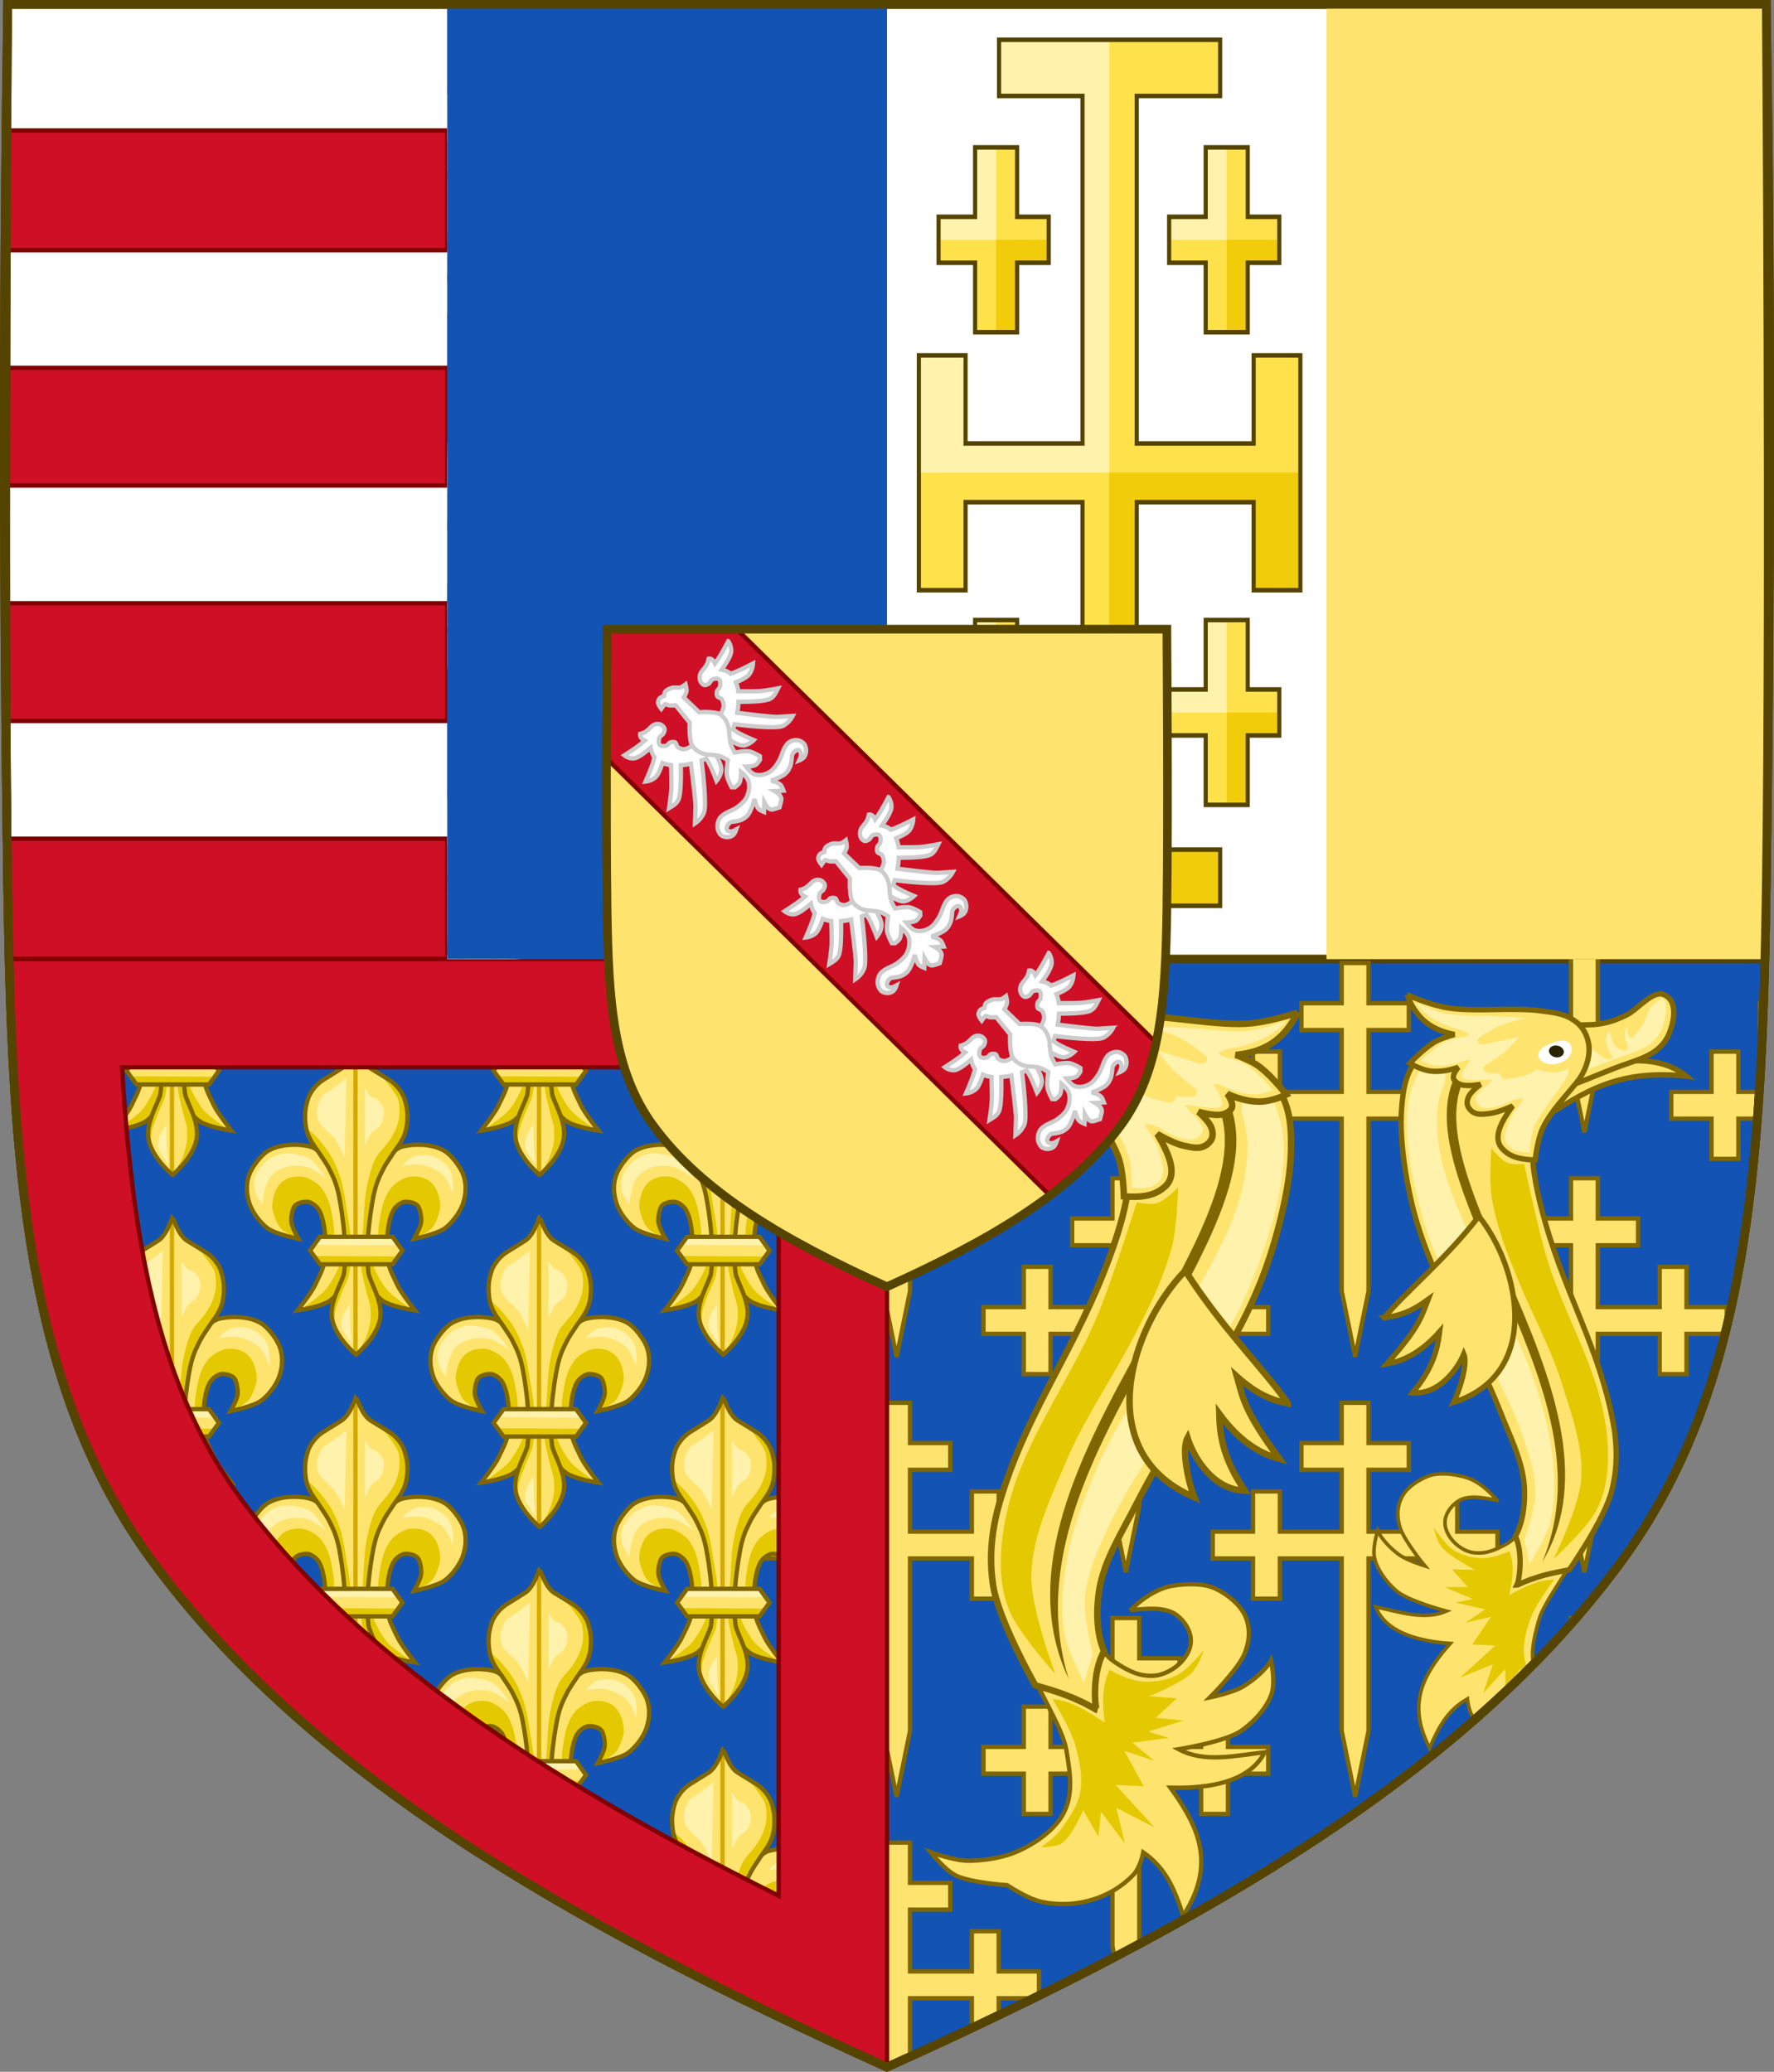 <?xml version="1.0" encoding="UTF-8" standalone="no"?>
<svg
   xmlns:dc="http://purl.org/dc/elements/1.1/"
   xmlns:cc="http://creativecommons.org/ns#"
   xmlns:rdf="http://www.w3.org/1999/02/22-rdf-syntax-ns#"
   xmlns:svg="http://www.w3.org/2000/svg"
   xmlns="http://www.w3.org/2000/svg"
   xmlns:xlink="http://www.w3.org/1999/xlink"
   xmlns:sodipodi="http://sodipodi.sourceforge.net/DTD/sodipodi-0.dtd"
   xmlns:inkscape="http://www.inkscape.org/namespaces/inkscape"
   version="1.1"
   width="409.629"
   height="478.406"
   id="svg3240"
   sodipodi:docname="arms_of_rene_de_lorraine.svg"
   inkscape:version="0.92.0 r15299">
  <rect width="100%" height="100%" fill="#808080" stroke="none"/>
  <sodipodi:namedview
     pagecolor="#ffffff"
     bordercolor="#666666"
     borderopacity="1"
     objecttolerance="10"
     gridtolerance="10"
     guidetolerance="10"
     inkscape:pageopacity="0"
     inkscape:pageshadow="2"
     inkscape:window-width="1366"
     inkscape:window-height="745"
     id="namedview126"
     showgrid="false"
     inkscape:zoom="1.1790184"
     inkscape:cx="261.50172"
     inkscape:cy="292.92247"
     inkscape:window-x="-8"
     inkscape:window-y="-8"
     inkscape:window-maximized="1"
     inkscape:current-layer="layer1" />
  <defs
     id="defs3242">
    <clipPath
       clipPathUnits="userSpaceOnUse"
       id="clipPath5678">
      <use
         x="0"
         y="0"
         xlink:href="#path7014-6-7-28-3-7-9"
         id="use5680"
         width="100%"
         height="100%" />
    </clipPath>
    <clipPath
       clipPathUnits="userSpaceOnUse"
       id="clipPath5707">
      <use
         x="0"
         y="0"
         xlink:href="#path5655"
         id="use5709"
         transform="translate(-28.366,228)"
         width="100%"
         height="100%" />
    </clipPath>
    <clipPath
       clipPathUnits="userSpaceOnUse"
       id="clipPath6443">
      <use
         x="0"
         y="0"
         xlink:href="#path5651"
         id="use6445"
         transform="matrix(0,-2.441,0.428,0,86.229,1249.71)"
         width="100%"
         height="100%"
         style="stroke-width:0.978" />
    </clipPath>
  </defs>
  <g
     transform="translate(-92.529,-25.312)"
     id="layer1">
    <path
       style="display:inline;fill:#1353b4;fill-opacity:1;stroke:none"
       d="M 2.111 221.443 C 3.539 278.681 8.599 324.281 35.27 360.607 C 70.525 408.626 129.259 443.279 204.811 477.324 C 280.362 443.279 339.095 408.626 374.35 360.607 C 401.021 324.281 406.08 278.681 407.508 221.443 L 2.111 221.443 z "
       transform="translate(92.529,25.312)"
       id="path7014-6-7-28-3-7-9" />
    <path
       style="display:inline;fill:#ffffff;fill-opacity:1;stroke:#554400;font-variant-east_asian:normal;opacity:1;vector-effect:none;stroke-width:2;stroke-linecap:butt;stroke-linejoin:miter;stroke-miterlimit:4;stroke-dasharray:none;stroke-dashoffset:0;stroke-opacity:1"
       d="m 94.299,26.316 c -1.076,67.808 -1.012,135.626 0,203.432 0.087,5.795 0.203,11.437 0.342,17.008 H 500.037 c 0.139,-5.571 0.257,-11.213 0.344,-17.008 1.012,-67.806 1.076,-135.624 0,-203.432 z"
       id="path7014-6-7-28-3-7-9-2" />
    <path
       style="color:#000000;display:inline;overflow:visible;visibility:visible;opacity:1;vector-effect:none;fill:#ce0f25;fill-opacity:1;fill-rule:nonzero;stroke:#800000;stroke-width:1;stroke-linecap:butt;stroke-linejoin:miter;stroke-miterlimit:4;stroke-dasharray:none;stroke-dashoffset:0;stroke-opacity:1;marker:none;marker-start:none;marker-mid:none;marker-end:none;paint-order:normal;enable-background:accumulate"
       d="M 1.385 30.127 C 1.282 39.338 1.202 48.55 1.141 57.762 L 103.291 57.762 L 103.291 30.127 L 1.385 30.127 z M 1.016 84.941 C 0.993 94.002 0.991 103.063 1.006 112.123 L 103.291 112.123 L 103.291 84.941 L 1.016 84.941 z M 1.107 139.301 C 1.159 148.361 1.227 157.422 1.314 166.482 L 103.291 166.482 L 103.291 139.301 L 1.107 139.301 z M 1.629 193.662 C 1.677 197.253 1.716 200.844 1.77 204.436 C 1.856 210.23 1.972 215.872 2.111 221.443 L 103.291 221.443 L 103.291 193.662 L 1.629 193.662 z "
       transform="translate(92.529,25.312)"
       id="rect4725" />
    <g
       id="g4899"
       clip-path="url(#clipPath5678)">
      <g
         style="stroke-width:1.262"
         id="g12449-8"
         transform="matrix(-0.792,0,0,0.792,1010.119,56.137)"
         clip-path="none">
        <g
           style="stroke-width:1.122"
           transform="matrix(1.125,0,0,1.124,-86.937,-45.007)"
           id="g10679-0">
          <path
             style="display:inline;opacity:1;vector-effect:none;fill:#fee46e;fill-opacity:1;stroke:#806600;stroke-width:1.122;stroke-linecap:butt;stroke-linejoin:miter;stroke-miterlimit:4;stroke-dasharray:none;stroke-dashoffset:0;stroke-opacity:1;marker:none"
             id="path1415-7-3-6-9-2-8"
             d="m 699.998,396.126 -3.479,17.095 -3.479,-17.095 v -6.436 -38.28 h -16.028 v 10.435 h -6.957 v -10.435 h -10.436 v -6.957 h 10.436 v -10.435 h 6.957 v 10.435 h 16.028 v -16.027 h -10.436 v -6.956 h 10.436 v -10.435 h 6.957 v 10.435 h 10.436 v 6.956 h -10.436 v 16.027 h 16.028 v -10.435 h 6.957 v 10.435 h 10.436 v 6.957 h -10.436 v 10.435 h -6.957 v -10.435 h -16.028 v 38.28 z" />
        </g>
        <use
           height="100%"
           width="100%"
           transform="translate(133.683)"
           id="use10876-1"
           xlink:href="#g10679-0"
           y="0"
           x="0" />
        <use
           x="0"
           y="0"
           xlink:href="#g10679-0"
           id="use10878-2"
           transform="translate(200.525,-62.749)"
           width="100%"
           height="100%" />
        <use
           height="100%"
           width="100%"
           transform="translate(66.842,-62.749)"
           id="use10880-6"
           xlink:href="#g10679-0"
           y="0"
           x="0" />
        <use
           x="0"
           y="0"
           xlink:href="#g10679-0"
           id="use10882-5"
           transform="translate(-66.841,-62.749)"
           width="100%"
           height="100%" />
        <use
           x="0"
           y="0"
           xlink:href="#g10679-0"
           id="use10930-2"
           transform="translate(133.683,-128.227)"
           width="100%"
           height="100%" />
        <use
           height="100%"
           width="100%"
           transform="translate(133.683,128.227)"
           id="use10978-1"
           xlink:href="#g10679-0"
           y="0"
           x="0" />
        <use
           height="100%"
           width="100%"
           transform="translate(200.525,65.477)"
           id="use10980-6"
           xlink:href="#g10679-0"
           y="0"
           x="0" />
        <use
           x="0"
           y="0"
           xlink:href="#g10679-0"
           id="use10982-8"
           transform="translate(66.842,65.477)"
           width="100%"
           height="100%" />
        <use
           x="0"
           y="0"
           xlink:href="#g10679-0"
           id="use10984-9"
           transform="translate(200.525,193.704)"
           width="100%"
           height="100%" />
        <use
           height="100%"
           width="100%"
           transform="translate(0,-128.227)"
           id="use10992-6"
           xlink:href="#g10679-0"
           y="0"
           x="0" />
        <use
           x="0"
           y="0"
           xlink:href="#g10679-0"
           id="use10994-8"
           transform="translate(0,128.227)"
           width="100%"
           height="100%" />
      </g>
      <g
         style="stroke-width:1.578"
         id="g12449"
         transform="matrix(0.634,0,0,0.634,-309.368,114.445)"
         clip-path="none">
        <g
           style="stroke-width:1.578"
           id="g10679">
          <use
             style="stroke-width:1.578"
             height="100%"
             width="100%"
             transform="matrix(-1,0,0,1,1393.628,0)"
             id="use10874"
             xlink:href="#g10872"
             y="0"
             x="0" />
          <g
             style="stroke-width:1.578"
             id="g10872">
            <path
               d="m 708.226,380.436 c -0.503,-4.729 -0.235,-13.65 2.253,-17.703 0.841,-1.37 2.901,-2.965 4.506,-2.897 1.582,0.067 3.76,0.534 4.506,1.931 0.684,1.28 1.129,4.029 0.966,5.472 -0.226,2.004 -2.575,6.116 -2.575,6.116 0,0 8.417,-1.689 11.266,-3.863 2.819,-2.15 5.861,-6.227 6.759,-9.656 0.308,-1.177 1.512,-4.982 -0.008,-9.546 -0.882,-2.65 -3.535,-6.195 -5.588,-7.962 -5.361,-4.614 -15.772,-3.273 -17.901,-2.126 -2.816,1.517 -6.247,4.743 -7.403,7.725 -0.897,2.315 -2.763,9.147 -3.219,11.588 -0.93,4.98 -1.201,6.859 -1.609,11.909 -0.281,3.466 -1.054,6.579 -0.322,9.978 0.395,1.832 0.887,6.035 1.958,8.803 1.076,2.783 2.732,4.128 4.158,5.359 2.913,2.515 12.231,3.863 12.231,3.863 0,0 -5.12,-6.459 -6.438,-9.334 -1.565,-3.415 -3.143,-5.921 -3.541,-9.656 z"
               id="path11823"
               style="display:inline;opacity:1;vector-effect:none;fill:#fee46e;fill-opacity:1;stroke:none;stroke-width:1.082;stroke-linecap:butt;stroke-linejoin:miter;stroke-miterlimit:4;stroke-dasharray:none;stroke-dashoffset:0;stroke-opacity:1" />
            <path
               style="fill:#e4c900;fill-opacity:1;fill-rule:evenodd;stroke:none;stroke-width:2.152"
               id="path6917-9-7-7-1-2-7-0"
               d="m 716.882,398.898 -2.455,-0.039 -7.863,-2.471 -9.436,-8.313 2.532,-14.87 c 0,0 2.728,8.967 4.495,12.556 1.026,2.083 2.621,4.795 4.185,6.51 2.187,2.399 8.542,6.626 8.542,6.626 z" />
            <path
               style="display:inline;fill:#e4c900;fill-opacity:1;fill-rule:evenodd;stroke:none;stroke-width:2.152"
               id="path6919-8-8-2-1-2-1-21"
               d="m 718.142,373.136 c 0,0 4.787,-2.019 6.213,-3.642 1.521,-1.731 2.54,-4.812 2.999,-7.07 0.346,-1.701 -0.498,-5.309 -1.285,-6.856 -1.19,-2.337 -2.648,-3.688 -5.142,-4.499 -1.711,-0.557 -4.312,-0.628 -5.999,0 -1.751,0.651 -4.202,2.173 -5.356,3.642 -1.741,2.215 -2.767,4.76 -3.428,7.499 -0.407,1.687 -1.322,6.835 -1.285,8.57 0.032,1.544 0.214,6.427 0.214,6.427 l 3.214,5.356 0.08,-0.244 -0.24,-8.882 v -3.721 l 1.68,-5.761 2.761,-3.721 3.241,-0.48 3.121,1.56 1.32,3.361 -0.24,4.081 -1.868,4.38 z" />
            <path
               style="display:inline;fill:none;stroke:#806600;stroke-width:1.578;stroke-linecap:butt;stroke-linejoin:miter;stroke-miterlimit:4;stroke-dasharray:none;stroke-opacity:1"
               id="path6927-4-1-2-0-0-7-6"
               d="m 708.226,380.436 c -0.503,-4.729 -0.235,-13.65 2.253,-17.703 0.841,-1.37 2.901,-2.965 4.506,-2.897 1.582,0.067 3.76,0.534 4.506,1.931 0.684,1.28 1.129,4.029 0.966,5.472 -0.226,2.004 -2.575,6.116 -2.575,6.116 0,0 8.417,-1.689 11.266,-3.863 2.819,-2.15 5.861,-6.227 6.759,-9.656 0.308,-1.177 1.512,-4.982 -0.008,-9.546 -0.882,-2.65 -3.535,-6.195 -5.588,-7.962 -5.361,-4.614 -15.772,-3.273 -17.901,-2.126 -2.816,1.517 -6.247,4.743 -7.403,7.725 -0.897,2.315 -2.763,9.147 -3.219,11.588 -0.93,4.98 -1.201,6.859 -1.609,11.909 -0.281,3.466 -1.054,6.579 -0.322,9.978 0.395,1.832 0.887,6.035 1.958,8.803 1.076,2.783 2.732,4.128 4.158,5.359 2.913,2.515 12.231,3.863 12.231,3.863 0,0 -5.12,-6.459 -6.438,-9.334 -1.565,-3.415 -3.143,-5.921 -3.541,-9.656 z" />
          </g>
          <path
             d="m 662.603,360.893 c 0,0 0.417,-3.299 0.785,-4.905 0.453,-1.976 1.45,-4.712 2.943,-6.083 1.578,-1.449 3.97,-2.587 6.083,-2.943 1.858,-0.313 4.452,-0.265 6.279,0.196 1.404,0.355 3.081,1.404 4.317,2.158 0.935,0.571 2.943,2.158 2.943,2.158 0,0 -3.651,-5.79 -6.083,-7.26 -2.371,-1.434 -6.256,-2.034 -9.026,-1.962 -2.013,0.052 -4.21,1.043 -5.886,2.158 -1.99,1.324 -4.127,4.019 -4.905,6.279 -0.556,1.614 -0.487,4.054 0,5.69 0.522,1.752 2.551,4.513 2.551,4.513 z"
             id="path6929-8-5-60-8-0-23-5"
             style="fill:#fff2ac;fill-opacity:1;fill-rule:evenodd;stroke:none;stroke-width:2.152" />
          <path
             d="m 713.619,346.766 c 0,0 4.985,-0.823 7.064,-0.392 2.578,0.534 5.966,2.085 7.849,3.924 1.62,1.583 3.532,6.671 3.532,6.671 0,0 0.158,-5.34 -0.589,-7.456 -0.451,-1.278 -1.518,-2.85 -2.551,-3.728 -1.585,-1.347 -4.199,-2.914 -6.279,-2.943 -1.092,-0.015 -3.593,-0.071 -5.074,0.607 -2.522,1.154 -3.952,3.317 -3.952,3.317 z"
             id="path6931-5-3-3-5-8-98-1"
             style="fill:#fff2ac;fill-opacity:1;fill-rule:evenodd;stroke:none;stroke-width:2.152" />
          <g
             transform="matrix(0.876,0,0,0.876,249.789,-332.882)"
             id="g6935-8-5-9-3-1-8-9"
             style="stroke-width:1.235;stroke-miterlimit:4;stroke-dasharray:none">
            <path
               d="m 510,854 c 0,0 8.581,-7.038 10,-15 1.277,-7.162 -4.41,-15.552 -4.841,-18.925 -1.724,-13.492 1.929,-31.467 2.259,-32.936 1.308,-5.836 2.954,-8.333 3.83,-10.244 0.631,-1.376 2.433,-4.111 4.236,-6.763 1.034,-1.522 3.338,-4.355 4.511,-7.237 1.244,-3.054 1.329,-6.163 1.347,-7.823 0.031,-2.826 -0.503,-5.231 -1.253,-7.532 -0.713,-2.188 -3.037,-5.768 -6.404,-7.826 -3.63,-2.218 -6.565,-4.002 -7.682,-4.708 C 512.314,732.673 510.044,725 510,725 c -0.043,0 -2.314,7.673 -6.003,10.006 -1.117,0.706 -3.918,2.49 -7.548,4.708 -3.367,2.058 -5.691,5.638 -6.404,7.826 -0.75,2.301 -1.284,4.706 -1.253,7.532 0.018,1.66 0.103,4.769 1.347,7.823 1.173,2.882 3.477,5.715 4.511,7.237 1.802,2.652 3.605,5.388 4.236,6.763 0.876,1.911 2.522,4.408 3.83,10.244 0.329,1.469 3.982,19.444 2.259,32.936 C 504.544,823.448 498.723,831.838 500,839 c 1.419,7.962 10,15 10,15 z"
               id="path6937-3-4-49-7-7-07-9"
               style="display:inline;fill:#fee46e;fill-opacity:1;fill-rule:evenodd;stroke:none;stroke-width:1.235" />
            <path
               d="M 510,854 509.989,726.045"
               id="path6939-0-3-6-9-6-5-7"
               style="fill:none;stroke:#d4aa00;stroke-width:1.8;stroke-linecap:butt;stroke-linejoin:miter;stroke-miterlimit:4;stroke-dasharray:none;stroke-opacity:1" />
          </g>
          <path
             d="m 696.983,415.339 6.131,-6.839 2.358,-4.481 -0.472,-6.131 -1.651,-6.367 -2.594,-5.66 v -9.197 l 0.943,-9.197 1.179,-10.14 2.594,-8.018 4.245,-5.896 3.537,-6.131 1.415,-3.302 0.707,-5.896 -0.943,-5.66 -2.986,-4.785 -5.74,-3.941 c 0,0 3.401,3.823 5.631,7.419 1.198,1.93 1.183,4.299 1.208,4.844 0.106,2.332 -0.072,3.413 -0.707,5.66 -0.588,2.078 -1.835,4.357 -3.066,6.131 -1.379,1.989 -3.845,4.216 -4.952,6.367 -1.588,3.085 -2.659,7.674 -3.302,11.084 -0.789,4.186 -0.898,9.899 -1.179,14.149 -0.286,4.311 -1.049,10.078 -0.707,14.385 0.217,2.739 1.402,6.579 1.887,8.961 0.335,1.648 1.201,3.756 1.415,5.424 0.207,1.614 0.221,3.812 0,5.424 -0.25,1.82 -0.95,4.198 -1.651,5.896 -0.774,1.874 -3.302,5.896 -3.302,5.896 z"
             id="path6941-6-6-5-6-7-2-9"
             style="fill:#e4c900;fill-opacity:1;fill-rule:evenodd;stroke:none;stroke-width:2.152" />
          <path
             d="m 688.73,404.962 c 0,0 0.144,-3.66 0.472,-5.188 0.455,-2.122 1.595,-4.807 2.358,-6.839 0.726,-1.931 2.166,-4.35 2.594,-6.367 0.94,-4.431 0.736,-10.57 0.472,-15.093 -0.196,-3.356 -1.178,-7.755 -1.651,-11.084 -0.371,-2.615 -1.066,-6.686 -1.887,-9.197 -0.875,-2.678 -2.308,-6.097 -3.773,-8.504 -1.245,-2.045 -2.931,-4.057 -4.481,-5.881 -1.199,-1.411 -4.481,-4.245 -4.481,-4.245 l 0.456,0.172 0.541,2.526 2.165,3.608 2.165,3.969 3.608,5.593 2.345,5.954 1.263,6.315 1.083,8.66 0.541,8.66 v 8.119 l -1.985,4.15 -2.345,6.315 -0.722,5.232 z"
             id="path6943-2-5-1-3-1-58-0"
             style="fill:#e4c900;fill-opacity:1;fill-rule:evenodd;stroke:none;stroke-width:2.152" />
          <path
             d="m 696.755,415.567 c 0,0 7.52,-6.168 8.764,-13.146 1.119,-6.277 -3.865,-13.629 -4.243,-16.586 -1.511,-11.825 1.691,-27.577 1.979,-28.865 1.146,-5.115 2.589,-7.303 3.357,-8.978 0.553,-1.206 2.133,-3.603 3.712,-5.927 0.906,-1.334 2.925,-3.817 3.954,-6.342 1.09,-2.677 1.165,-5.402 1.18,-6.856 0.027,-2.477 -0.441,-4.584 -1.098,-6.601 -0.625,-1.917 -2.661,-5.055 -5.612,-6.858 -3.181,-1.944 -5.753,-3.507 -6.732,-4.126 -3.233,-2.045 -5.223,-8.769 -5.261,-8.769 -0.038,0 -2.028,6.725 -5.261,8.769 -0.979,0.619 -3.433,2.182 -6.615,4.126 -2.951,1.803 -4.987,4.941 -5.612,6.858 -0.658,2.017 -1.125,4.124 -1.098,6.601 0.016,1.455 0.09,4.179 1.18,6.856 1.028,2.526 3.047,5.009 3.954,6.342 1.58,2.324 3.159,4.722 3.712,5.927 0.768,1.675 2.211,3.863 3.357,8.978 0.289,1.288 3.49,17.04 1.979,28.865 -0.378,2.957 -5.479,10.309 -4.36,16.586 1.244,6.978 8.764,13.146 8.764,13.146 z"
             id="path6945-2-9-3-1-4-7-6"
             style="display:inline;fill:none;stroke:#806600;stroke-width:1.578;stroke-linecap:butt;stroke-linejoin:miter;stroke-miterlimit:4;stroke-dasharray:none;stroke-opacity:1" />
          <path
             d="m 692.586,343.917 0.645,-29.006 c 0,0 -3.61,2.707 -5.157,3.867 -1.16,0.87 -3.144,1.644 -3.867,2.901 -1.651,2.869 -2.376,6.029 -0.967,9.024 0.833,1.772 3.827,4.042 5.157,5.479 1.792,1.937 4.19,7.735 4.19,7.735 z"
             id="path6947-5-5-2-5-8-44-5"
             style="fill:#fff2ac;fill-opacity:1;fill-rule:evenodd;stroke:none;stroke-width:2.152" />
          <path
             d="m 699.998,339.405 v -20.949 c 0,0 1.15,2.208 1.934,2.901 0.648,0.572 1.936,0.71 2.578,1.289 0.936,0.844 2.01,2.309 2.256,3.545 0.325,1.637 -0.161,4.017 -0.967,5.479 -0.694,1.259 -2.677,2.077 -3.545,3.223 -0.914,1.206 -2.256,4.512 -2.256,4.512 z"
             id="path6949-2-4-6-8-1-17-17"
             style="fill:#fff2ac;fill-opacity:1;fill-rule:evenodd;stroke:none;stroke-width:2.152" />
          <path
             d="m 694.727,406.44 c -0.269,-2.793 -0.208,-9.346 -0.208,-9.346 0,0 -2.383,3.525 -2.782,5.12 -0.211,0.844 -0.422,2.67 -0.204,3.512 0.499,1.927 3.753,5.883 3.753,5.883 0,0 -0.435,-3.884 -0.559,-5.168 z"
             id="path6951-2-9-9-0-8-84-9"
             style="fill:#fff2ac;fill-opacity:1;fill-rule:evenodd;stroke:none;stroke-width:2.152" />
          <g
             style="stroke-width:1.578"
             id="g10712">
            <path
               style="display:inline;fill:#fee46e;fill-opacity:1;fill-rule:evenodd;stroke:none;stroke-width:1.082;stroke-miterlimit:4;stroke-dasharray:none"
               id="path6959-5-5-39-4-1-4-59"
               d="m 713.65,377.635 -3.618,-5.012 h -26.423 l -3.631,5.012 3.631,4.989 h 26.423 z" />
            <path
               d="m 681.957,375.561 29.97,0.162 -2.214,-3.132 -26.19,-0.054 z"
               id="path6967-0-8-1-0-1-7-8"
               style="fill:#fff2ac;fill-opacity:1;fill-rule:evenodd;stroke:none;stroke-width:1.082;stroke-miterlimit:4;stroke-dasharray:none" />
            <path
               d="m 711.802,379.778 -29.97,-0.162 2.214,3.132 26.19,0.054 z"
               id="path6969-1-8-2-5-0-30-7"
               style="display:inline;fill:#e4c900;fill-opacity:1;fill-rule:evenodd;stroke:none;stroke-width:1.082;stroke-miterlimit:4;stroke-dasharray:none" />
            <path
               d="m 713.65,377.635 -3.618,-5.012 h -26.423 l -3.631,5.012 3.631,4.989 h 26.423 z"
               id="path6971-8-3-6-5-4-0-4"
               style="display:inline;fill:none;stroke:#806600;stroke-width:1.578;stroke-linecap:butt;stroke-linejoin:miter;stroke-miterlimit:4;stroke-dasharray:none;stroke-opacity:1" />
          </g>
        </g>
        <use
           style="stroke-width:1.578"
           height="100%"
           width="100%"
           transform="translate(133.683)"
           id="use10876"
           xlink:href="#g10679"
           y="0"
           x="0" />
        <use
           style="stroke-width:1.578"
           x="0"
           y="0"
           xlink:href="#g10679"
           id="use10878"
           transform="translate(200.525,-62.749)"
           width="100%"
           height="100%" />
        <use
           style="stroke-width:1.578"
           height="100%"
           width="100%"
           transform="translate(66.842,-62.749)"
           id="use10880"
           xlink:href="#g10679"
           y="0"
           x="0" />
        <use
           style="stroke-width:1.578"
           x="0"
           y="0"
           xlink:href="#g10679"
           id="use10930"
           transform="translate(133.683,-128.227)"
           width="100%"
           height="100%" />
        <use
           style="stroke-width:1.578"
           height="100%"
           width="100%"
           transform="translate(133.683,128.227)"
           id="use10978"
           xlink:href="#g10679"
           y="0"
           x="0" />
        <use
           style="stroke-width:1.578"
           height="100%"
           width="100%"
           transform="translate(200.525,65.477)"
           id="use10980"
           xlink:href="#g10679"
           y="0"
           x="0" />
        <use
           style="stroke-width:1.578"
           x="0"
           y="0"
           xlink:href="#g10679"
           id="use10982"
           transform="translate(66.842,65.477)"
           width="100%"
           height="100%" />
        <use
           style="stroke-width:1.578"
           x="0"
           y="0"
           xlink:href="#g10679"
           id="use10984"
           transform="translate(200.525,193.704)"
           width="100%"
           height="100%" />
        <use
           style="stroke-width:1.578"
           height="100%"
           width="100%"
           transform="translate(66.842,193.704)"
           id="use10986"
           xlink:href="#g10679"
           y="0"
           x="0" />
        <use
           style="stroke-width:1.578"
           height="100%"
           width="100%"
           transform="translate(0,-128.227)"
           id="use10992"
           xlink:href="#g10679"
           y="0"
           x="0" />
        <use
           style="stroke-width:1.578"
           x="0"
           y="0"
           xlink:href="#g10679"
           id="use10994"
           transform="translate(0,128.227)"
           width="100%"
           height="100%" />
      </g>
      <g
         id="g5217"
         transform="translate(0.954,224)">
        <g
           id="g5193">
          <path
             id="path38454"
             d="m 352.595,173.139 c 0,0 3.071,-0.426 5.767,-0.328 1.728,0.063 3.61,0.457 4.843,1.386 2.111,1.591 3.514,4.072 3.331,6.389 -0.186,2.348 -1.974,4.788 -4.381,6.241 -2.226,1.344 -4.162,1.737 -6.859,1.255 -2.301,-0.411 -4.905,-1.996 -6.648,-3.222 -4.284,-3.013 -6.593,-11.021 -6.593,-11.021 l -13.254,5.26 c 0,0 -1.252,2.791 0.308,6.802 2.33,5.992 7.881,14.569 8.697,19.538 0.812,4.941 1.785,10.162 -0.774,14.788 -1.976,3.573 -6.024,6.563 -10.348,8.51 -3.283,1.479 -7.197,2.114 -10.949,2.243 -3.674,0.126 -9.269,-1.973 -9.269,-1.973 0,0 3.491,4.421 6.16,5.54 3.808,1.597 11.502,2.073 11.502,2.073 0,0 4.752,3.188 8.077,3.87 8.113,1.664 16.077,-1.018 21.085,-6.277 1.64,-1.723 2.276,-5.164 2.276,-5.164 5.068,3.518 7.221,8.306 9.211,14.648 4.302,-6.642 4.958,-12.306 3.442,-17.701 -1.127,-4.012 -3.456,-7.875 -6.38,-11.88 13.273,0.313 19.263,-3.355 21.781,-8.196 -6.94,0.81 -13.989,2.503 -19.87,-0.69 0,0 10.794,-1.735 14.394,-4.234 3.601,-2.499 6.337,-6.022 7.142,-8.848 0.805,-2.826 -0.233,-7.422 -0.233,-7.422 0,0 -1.334,2.816 -6.346,5.958 -2.371,1.486 -7.743,2.58 -7.743,2.58 0,0 6.6,-6.578 8.026,-10.174 1.163,-2.931 1.349,-5.701 0.135,-8.575 -1.059,-2.508 -3.952,-4.975 -6.824,-6.35 -2.762,-1.322 -6.946,-1.221 -10.153,-0.647 -5.184,0.927 -9.552,5.62 -9.552,5.62 z"
             style="fill:#fee46e;fill-opacity:1;stroke:none;stroke-width:1.5;stroke-miterlimit:4;stroke-dasharray:none" />
          <path
             id="path38456"
             d="m 334.593,193.634 c 4.135,0.388 7.463,2.399 12.069,5.423 -0.536,-4.344 -0.736,-8.222 1.141,-12.184 0,0 4.025,2.445 7.594,2.709 2.905,0.215 6.185,-0.377 8.521,-1.795 2.313,-1.404 5.648,-5.459 5.648,-5.459 0,0 -1.208,3.695 -2.859,5.312 -2.482,2.43 -9.817,5.357 -9.817,5.357 l 6.436,0.468 -4.862,4.494 6.417,0.648 -8.134,2.537 4.711,1.478 -8.447,1.073 5.124,4.215 -6.942,-2.302 4.485,8.172 -6.454,-0.288 8.947,9.821 -8.794,-4.559 1.931,8.24 -5.5,-7.312 -0.594,5.772 -3.537,-6.137 c 0,0 -2.485,5.929 -4.946,7.659 -1.21,0.851 -4.722,0.877 -4.722,0.877 0,0 3.498,-2.534 4.595,-4.144 1.599,-2.348 3.698,-5.194 4.292,-8.05 0.804,-3.864 -0.019,-7.862 -1.117,-11.646 -1.054,-3.632 -5.185,-10.378 -5.185,-10.378 z"
             style="fill:#e4c900;fill-opacity:1;stroke:none;stroke-width:1;stroke-miterlimit:4;stroke-dasharray:none" />
          <path
             id="path38458"
             d="m 352.595,173.139 c 0,0 3.071,-0.426 5.767,-0.328 1.728,0.063 3.61,0.457 4.843,1.386 2.111,1.591 3.514,4.072 3.331,6.389 -0.186,2.348 -1.974,4.788 -4.381,6.241 -2.226,1.344 -4.162,1.737 -6.859,1.255 -2.301,-0.411 -4.905,-1.996 -6.648,-3.222 -4.284,-3.013 -6.593,-11.021 -6.593,-11.021 l -13.254,5.26 c 0,0 -1.252,2.791 0.308,6.803 2.33,5.992 7.881,14.569 8.697,19.538 0.812,4.941 1.785,10.162 -0.774,14.788 -1.976,3.573 -6.024,6.563 -10.348,8.51 -3.283,1.479 -7.197,2.114 -10.949,2.243 -3.674,0.126 -9.269,-1.973 -9.269,-1.973 0,0 3.491,4.421 6.16,5.54 3.808,1.597 11.502,2.073 11.502,2.073 0,0 4.752,3.188 8.077,3.87 8.113,1.664 16.077,-1.018 21.085,-6.277 1.64,-1.723 2.276,-5.164 2.276,-5.164 5.068,3.518 7.221,8.306 9.211,14.648 4.302,-6.642 4.958,-12.306 3.442,-17.701 -1.127,-4.012 -3.456,-7.875 -6.38,-11.88 13.273,0.313 19.263,-3.355 21.781,-8.196 -6.94,0.81 -13.989,2.503 -19.87,-0.69 0,0 10.794,-1.735 14.394,-4.234 3.601,-2.499 6.337,-6.022 7.142,-8.848 0.805,-2.826 -0.233,-7.422 -0.233,-7.422 0,0 -1.334,2.816 -6.346,5.958 -2.371,1.486 -7.743,2.58 -7.743,2.58 0,0 6.6,-6.578 8.026,-10.174 1.163,-2.931 1.349,-5.701 0.135,-8.575 -1.059,-2.508 -3.952,-4.975 -6.824,-6.35 -2.762,-1.322 -6.946,-1.221 -10.153,-0.647 -5.184,0.927 -9.552,5.62 -9.552,5.62 z"
             style="display:inline;fill:none;stroke:#806600;stroke-width:1;stroke-linecap:butt;stroke-linejoin:miter;stroke-miterlimit:4;stroke-dasharray:none;stroke-opacity:1" />
        </g>
        <g
           id="g5185">
          <path
             id="path38462"
             d="m 344.877,196.184 c -5.438,-3.221 -9.823,-4.421 -14.257,-5.717 0,0 -8.418,-14.877 -9.702,-22.938 -1.046,-6.568 -0.371,-13.031 1.546,-19.533 5.871,-19.915 16.276,-33.461 24.012,-53.016 6.408,-16.198 8.388,-27.44 2.614,-43.443 l 5.823,-7 14.279,0.999 c 0,0 12.232,1.055 16.142,5.438 4.281,4.799 4.485,10.613 4.331,16.528 -0.221,8.476 -3.512,20.947 -6.706,29.104 -7.263,18.548 -19.85,34.01 -29.017,52.067 -3.257,6.415 -7.357,12.779 -8.51,19.586 -0.698,4.122 -0.833,9.913 1.093,14.341 -2.94,5.058 -2.084,13.566 -1.647,13.585 z"
             style="fill:#fee46e;fill-opacity:1;stroke:#806600;stroke-width:1.5;stroke-linecap:butt;stroke-linejoin:miter;stroke-miterlimit:4;stroke-dasharray:none;stroke-opacity:1" />
          <path
             id="path38464"
             d="m 371.5,49.874 -2.183,1.248 c 6.229,6.796 6.183,15.625 2.775,26.01 -3.408,10.385 -10.19,22.223 -17.114,34.704 -13.848,24.961 -28.317,52.608 -16.621,77.18 -8.329,-26.913 5.792,-52.306 19.1,-76.413 6.915,-12.464 13.728,-24.329 17.228,-34.994 3.5,-10.665 3.664,-20.261 -3.185,-27.734 z"
             style="color:#000000;font-style:normal;font-variant:normal;font-weight:normal;font-stretch:normal;font-size:medium;line-height:normal;font-family:Sans;-inkscape-font-specification:Sans;text-indent:0;text-align:start;text-decoration:none;text-decoration-line:none;letter-spacing:normal;word-spacing:normal;text-transform:none;writing-mode:lr-tb;direction:ltr;baseline-shift:baseline;text-anchor:start;display:inline;overflow:visible;visibility:visible;fill:#806600;fill-opacity:1;stroke:none;stroke-width:1;stroke-miterlimit:4;stroke-dasharray:none;marker:none;enable-background:accumulate" />
          <path
             id="path38466"
             d="m 341.836,189.913 2.109,-6.613 c 0,0 -2.267,-8.778 -1.855,-13.217 0.499,-5.368 2.816,-10.61 5.187,-15.697 6.81,-14.612 17.72,-27.925 25.767,-42.166 2.389,-4.227 4.853,-8.45 6.678,-12.837 3.187,-7.66 5.974,-15.477 7.41,-23.423 0.784,-4.339 1.138,-8.765 0.634,-13.106 -0.291,-2.51 -2.1,-7.359 -2.1,-7.359 l -7.139,-0.039 -0.258,2.504 c 0,0 1.371,4.85 1.389,7.328 0.038,5.114 -0.937,10.283 -2.641,15.252 -3.737,10.899 -10.816,20.982 -16.446,31.404 -4.981,9.222 -11.145,18.094 -15.334,27.541 -3.106,7.004 -5.849,14.17 -7.21,21.476 -1.066,5.722 -1.664,11.597 -0.708,17.294 0.678,4.04 4.515,11.659 4.515,11.659 z"
             style="fill:#fff2ac;fill-opacity:1;stroke:none;stroke-width:1;stroke-miterlimit:4;stroke-dasharray:none" />
          <path
             id="path38468"
             d="m 335.293,187.897 c 0,0 -5.848,-15.287 -5.572,-23.186 0.313,-8.934 4.512,-17.642 8.138,-26.18 3.871,-9.116 9.707,-17.681 14.458,-26.554 4.048,-7.56 7.813,-14.979 9.887,-22.825 1.189,-4.499 1.41,-13.7 1.41,-13.7 0,0 -2.845,3.09 -4.989,3.71 -1.449,0.419 -4.586,-0.204 -4.586,-0.204 0,0 -5.425,17.326 -8.938,25.817 -5.709,13.799 -15.305,26.669 -19.687,40.739 -1.856,5.96 -2.933,12.135 -2.713,18.23 0.125,3.482 0.783,7.009 2.295,10.261 2.344,5.043 10.297,13.894 10.297,13.894 z"
             style="fill:#e4c900;fill-opacity:1;stroke:none;stroke-width:1;stroke-miterlimit:4;stroke-dasharray:none" />
        </g>
        <g
           id="g5175">
          <path
             id="path38472"
             d="M 352.605,67.638 C 341.543,59.85 333.159,50.039 311.182,50.267 c 7.063,-4.685 19.078,-4.751 35.811,4.66 z"
             style="fill:#fee46e;fill-opacity:1;stroke:#806600;stroke-width:1.5;stroke-linecap:butt;stroke-linejoin:miter;stroke-miterlimit:4;stroke-dasharray:none;stroke-opacity:1" />
        </g>
        <g
           id="g5172">
          <path
             id="path38476"
             d="m 351.344,39.289 c 0,0 -9.576,-0.026 -14.372,-1.151 -2.903,-0.681 -5.546,-2.008 -7.862,-3.517 -2.523,-1.643 -6.259,-7.207 -9.259,-6.439 -5.025,1.287 -3.546,9.047 -2.274,11.951 2.392,5.462 8.038,6.941 14.039,9.951 5.024,2.52 9.847,5.312 15.246,7.39 z"
             style="display:inline;fill:#fee46e;fill-opacity:1;stroke:none;stroke-width:1;stroke-miterlimit:4;stroke-dasharray:none" />
          <path
             id="path38478"
             d="m 351.344,39.289 c 0,0 -9.576,-0.026 -14.372,-1.151 -2.903,-0.681 -5.546,-2.008 -7.862,-3.517 -2.523,-1.643 -6.259,-7.207 -9.259,-6.439 -5.025,1.287 -3.546,9.047 -2.274,11.951 2.392,5.462 8.038,6.941 14.039,9.951 5.024,2.52 9.847,5.312 15.246,7.39 z"
             style="fill:none;stroke:#806600;stroke-width:1.5;stroke-linecap:butt;stroke-linejoin:miter;stroke-miterlimit:4;stroke-dasharray:none;stroke-opacity:1" />
          <path
             style="display:inline;fill:#fff2ac;fill-opacity:1;stroke:none;stroke-width:1;stroke-miterlimit:4;stroke-dasharray:none"
             d="m 320.136,29.26 c -0.287,0.204 -0.644,0.294 -0.867,0.683 -0.404,0.703 -0.626,1.738 -0.671,2.857 -0.091,2.238 0.585,4.833 1.135,6.087 1.076,2.457 2.784,3.919 5.079,5.246 2.295,1.327 5.167,2.455 8.267,4.01 4.216,2.115 8.242,4.283 12.452,6.132 l -0.099,-12.078 c -1.666,-0.071 -3.33,-0.272 -5.007,-0.65 -0.078,0.156 -0.07,0.148 -0.159,0.321 -0.424,0.827 -0.883,1.73 -1.379,2.399 -0.723,0.976 -1.808,1.677 -2.705,2.242 -0.897,0.565 -1.652,0.976 -1.652,0.976 -0.642,0.317 -1.537,0.267 -2.095,-0.115 -0.558,-0.383 0.451,-1.103 0.773,-1.639 0,0 1.067,-2.031 1.386,-3.12 0.033,-1.257 -0.058,-2.28 -0.945,-2.598 -0.989,2.535 -0.885,3.864 -3.397,4.624 -0.417,0.088 -0.73,0.164 -0.73,0.164 -1.229,0.196 -1.469,-0.78 -1.008,-1.696 0,0 0.856,-1.656 1.016,-3.031 0.1,-0.854 -0.524,-1.539 -0.406,-1.838 -0.412,0.055 -0.2,1.196 -0.52,2.014 -0.278,0.713 -1.105,1.143 -1.243,0.883 -0.146,-0.277 -0.474,-0.464 -0.835,-0.998 -0.763,-1.129 -1.771,-2.9 -2.197,-3.963 -0.66,-1.647 -0.664,-3.073 -1.228,-3.959 -0.537,-0.844 -2.065,-2.16 -2.967,-2.954 z"
             id="path38480" />
        </g>
        <g
           id="g5164">
          <path
             id="path38484"
             d="m 391.229,35.129 c 0,0 -6.745,2.303 -12.016,2.575 -7.551,0.389 -18.193,-1.984 -25.748,-1.688 -4.021,0.157 -6.886,0.141 -10.069,2.121 -2.552,1.588 -3.974,4.328 -4.333,6.838 -0.465,3.256 0.546,6.967 2.443,9.845 3.361,5.096 6.371,8.649 8.276,13.62 1.19,3.103 1.308,9.118 1.308,9.118 5.182,0.437 7.628,-0.624 9.38,-2.152 2.994,-2.611 1.476,-6.948 -1.677,-12.244 0,0 3.592,2.163 6.116,2.706 2.112,0.455 3.784,0.91 5.388,-0.301 1.465,-1.106 1.542,-2.527 0.932,-4.015 -0.629,-1.533 -2.922,-3.511 -2.922,-3.511 0,0 3.347,0.993 5.291,0.641 0.996,-0.18 2.102,-0.751 2.403,-1.516 0.495,-1.261 -1.044,-3.292 -1.044,-3.292 0,0 3.526,1.836 7.417,1.818 2.952,-0.014 6.215,-1.616 6.215,-1.616 0,0 -4.143,-5.406 -7.379,-7.225 -1.827,-1.027 -4.293,-1.949 -4.293,-1.949 7.729,-0.756 11.453,-4.295 14.312,-9.774 z"
             style="fill:#fee46e;fill-opacity:1;stroke:none;stroke-width:1;stroke-miterlimit:4;stroke-dasharray:none" />
          <path
             id="path38490"
             d="m 344.485,44.428 c -1.258,1.341 -0.734,3.847 1.724,5.23 2.458,1.383 5.026,1.167 6.284,-0.174 1.258,-1.341 0.393,-2.94 -2.065,-4.323 -2.458,-1.383 -4.685,-2.074 -5.943,-0.733 z"
             style="display:inline;fill:#ffffff;fill-opacity:1;stroke:none;stroke-width:1;stroke-miterlimit:4;stroke-dasharray:none" />
          <ellipse
             transform="matrix(-0.871,-0.49,-0.684,0.729,0,0)"
             id="path38492"
             style="display:inline;fill:#2b2200;fill-opacity:1;stroke:none;stroke-width:1.676;stroke-miterlimit:4;stroke-dasharray:none"
             cx="-294.602"
             cy="-133.721"
             rx="1.915"
             ry="1.85" />
          <path
             id="path38494"
             d="m 391.229,35.129 c 0,0 -6.745,2.303 -12.016,2.575 -7.551,0.389 -18.193,-1.984 -25.748,-1.688 -4.021,0.157 -6.886,0.141 -10.069,2.121 -2.552,1.588 -3.974,4.328 -4.333,6.838 -0.465,3.256 0.546,6.967 2.443,9.845 3.361,5.096 6.371,8.649 8.276,13.62 1.19,3.103 1.308,9.118 1.308,9.118 5.182,0.437 7.628,-0.624 9.38,-2.152 2.994,-2.611 1.476,-6.948 -1.677,-12.244 0,0 3.592,2.163 6.116,2.706 2.112,0.455 3.784,0.91 5.388,-0.301 1.465,-1.106 1.542,-2.527 0.932,-4.015 -0.629,-1.533 -2.922,-3.511 -2.922,-3.511 0,0 3.347,0.993 5.291,0.641 0.996,-0.18 2.102,-0.751 2.403,-1.516 0.495,-1.261 -1.044,-3.292 -1.044,-3.292 0,0 3.526,1.836 7.417,1.818 2.952,-0.014 6.215,-1.616 6.215,-1.616 0,0 -4.143,-5.406 -7.379,-7.225 -1.827,-1.027 -4.293,-1.949 -4.293,-1.949 7.729,-0.756 11.453,-4.295 14.312,-9.774 z"
             style="display:inline;fill:none;stroke:#806600;stroke-width:1.5;stroke-linecap:butt;stroke-linejoin:miter;stroke-miterlimit:4;stroke-dasharray:none;stroke-opacity:1" />
          <path
             id="path38496"
             d="m 388.444,37.102 c -2.51,0.71 -6.206,2.136 -9.603,2.31 -3.274,0.169 -6.962,-0.179 -10.675,-0.574 -0.072,-0.007 -0.136,-0.002 -0.209,-0.009 -1.082,0.003 -6.384,-0.506 -10.478,-0.318 2.362,0.72 4.707,1.567 6.697,2.562 2.596,1.298 5.829,4.066 5.829,4.066 0.405,0.361 0.433,0.95 0.065,1.348 -0.369,0.398 -1.097,0.566 -1.669,0.385 0,0 -6.124,-1.959 -9.143,-2.835 -0.133,-0.039 -0.254,-0.073 -0.407,-0.117 1.207,1.534 2.248,3.094 3.455,4.321 1.493,1.516 5.323,4.502 5.323,4.502 0.748,0.584 0.124,1.813 -0.946,1.861 0,0 -0.596,0.018 -1.342,0.006 -0.734,-0.012 -1.572,-0.024 -2.442,-0.306 0.531,0.734 -0.541,1.814 -1.591,1.602 0,0 -0.931,-0.19 -2.047,-0.485 -1.115,-0.295 -2.384,-0.672 -3.364,-1.134 -1.353,-0.638 -2.411,-1.52 -2.827,-1.865 -3.019,0.663 -5.666,0.476 -7.628,-0.438 -0.585,-0.273 -1.004,-0.643 -1.492,-0.985 0.187,1.024 0.147,1.381 0.471,2.35 0.798,2.389 4.536,8.184 4.783,8.721 0.002,0.005 0.03,0.095 0.032,0.1 1.037,1.693 1.995,3.46 2.753,5.438 1.113,2.903 0.813,6.621 0.846,8.032 3.811,0.131 4.706,-0.058 6.073,-1.249 1.154,-1.007 1.469,-2.335 1.105,-4.216 -0.364,-1.881 -0.925,-3.922 -2.477,-6.53 -0.286,-0.439 -1.832,-2.481 -1.329,-2.796 0.503,-0.315 3.472,1.061 3.954,1.378 1.101,0.724 0.791,0.567 1.983,1.105 2.081,0.941 4.614,1.754 5.981,0.678 2.051,-1.615 1.241,-2.794 -0.156,-4.407 -0.574,-0.662 0.112,-0.14 -0.709,-0.808 -0.433,-0.353 -2.251,-1.945 -1.887,-2.356 2.84,0.233 4.238,0.743 7.08,0.687 0.569,-0.011 1.335,-0.549 1.336,-0.761 0.015,-1.884 -1.244,-3.316 -1.976,-4.702 0.446,-0.339 2.264,0.46 2.782,0.71 0,0 3.379,1.66 6.708,1.644 1.516,-0.007 3.056,-0.535 4.166,-0.963 -0.409,-0.509 -0.683,-0.863 -1.61,-1.876 -1.41,-1.541 -3.288,-3.298 -4.616,-4.044 -1.677,-0.943 -2.982,-1.259 -2.982,-1.259 -0.557,-0.192 -3.332,-0.81 -3.216,-1.283 0.115,-0.473 2.103,-1.166 2.716,-1.204 5.092,-0.738 10.554,-3.212 12.682,-6.288 z"
             style="display:inline;fill:#fff2ac;fill-opacity:1;stroke:none;stroke-width:1;stroke-miterlimit:4;stroke-dasharray:none" />
        </g>
        <path
           style="display:inline;fill:#fee46e;fill-opacity:1;stroke:#806600;stroke-width:1.5;stroke-linecap:butt;stroke-linejoin:miter;stroke-miterlimit:4;stroke-dasharray:none;stroke-opacity:1"
           d="m 388.958,125.389 c -4.163,-0.828 -7.534,-2.437 -11.763,-6.205 1.398,4.987 1.681,7.953 9.791,18.977 -5.539,-1.417 -10.083,-5.177 -13.874,-10.368 0.152,5.407 0.982,10.382 5.885,17.728 -7.234,-0.156 -11.728,-7.484 -13.212,-12.163 -1.42,2.591 0.17,10.144 1.549,13.701 -24.107,-10.338 -14.674,-39.468 -2.062,-52.328 8.268,13.024 18.024,22.522 23.686,30.657 z"
           id="path38498" />
      </g>
      <use
         height="100%"
         width="100%"
         transform="matrix(-0.821,-0.079,-0.079,0.824,759.858,72.469)"
         id="use5269"
         xlink:href="#g5217"
         y="0"
         x="0"
         style="stroke-width:1.211"
         clip-path="none" />
    </g>
    <path
       d="m 500.38,26.317 c 1.076,67.808 1.012,135.625 0,203.431 -0.975,65.329 -4.234,116.31 -33.501,156.172 -35.255,48.019 -93.988,82.671 -169.54,116.716 -75.551,-34.045 -134.285,-68.698 -169.54,-116.716 -29.267,-39.863 -32.526,-90.843 -33.501,-156.172 -1.012,-67.806 -1.076,-135.623 0,-203.431 H 297.339 Z"
       id="path12506"
       style="display:inline;fill:none;stroke:#554400;stroke-width:2;stroke-miterlimit:4;stroke-dasharray:none" />
    <path
       id="path4733"
       d="m 297.338,246.756 v 255.881 c -75.551,-34.045 -134.284,-68.698 -169.539,-116.717 -26.671,-36.327 -31.73,-81.926 -33.158,-139.164 z m -25,25 H 120.717 c 2.488,42.728 9.057,74.61 27.234,99.369 25.671,34.964 68.109,63.915 124.387,91.939 z"
       style="color:#000000;font-style:normal;font-variant:normal;font-weight:normal;font-stretch:normal;font-size:medium;line-height:normal;font-family:sans-serif;font-variant-ligatures:normal;font-variant-position:normal;font-variant-caps:normal;font-variant-numeric:normal;font-variant-alternates:normal;font-feature-settings:normal;text-indent:0;text-align:start;text-decoration:none;text-decoration-line:none;text-decoration-style:solid;text-decoration-color:#000000;letter-spacing:normal;word-spacing:normal;text-transform:none;writing-mode:lr-tb;direction:ltr;text-orientation:mixed;dominant-baseline:auto;baseline-shift:baseline;text-anchor:start;white-space:normal;shape-padding:0;clip-rule:nonzero;display:inline;overflow:visible;visibility:visible;opacity:1;isolation:auto;mix-blend-mode:normal;color-interpolation:sRGB;color-interpolation-filters:linearRGB;solid-color:#000000;solid-opacity:1;vector-effect:none;fill:#ce0f25;fill-opacity:1;fill-rule:nonzero;stroke:#800000;stroke-width:1;stroke-linecap:butt;stroke-linejoin:miter;stroke-miterlimit:4;stroke-dasharray:none;stroke-dashoffset:0;stroke-opacity:1;marker:none;color-rendering:auto;image-rendering:auto;shape-rendering:auto;text-rendering:auto;enable-background:accumulate" />
    <path
       style="display:inline;fill:none;stroke:#554400;stroke-width:2;stroke-miterlimit:4;stroke-dasharray:none"
       id="path4743"
       d="m 94.298,26.317 c 0,0 -1.012,135.625 0,203.431 0.975,65.329 4.234,116.31 33.501,156.172 35.255,48.019 93.988,82.671 169.54,116.716 75.551,-34.045 134.285,-68.698 169.54,-116.716 29.267,-39.863 32.526,-90.843 33.501,-156.172 1.012,-67.806 0,-203.431 0,-203.431 z" />
    <path
       style="display:inline;fill:#1353b4;fill-opacity:1;stroke:none;font-variant-east_asian:normal;opacity:1;vector-effect:none;stroke-width:2;stroke-linecap:butt;stroke-linejoin:miter;stroke-miterlimit:4;stroke-dasharray:none;stroke-dashoffset:0;stroke-opacity:1"
       d="M 297.34,26.316 H 195.819 V 246.756 H 297.339 Z"
       id="path5655" />
    <use
       x="0"
       y="0"
       xlink:href="#g12449"
       id="use4907"
       transform="translate(28.366,-228)"
       width="100%"
       height="100%"
       clip-path="url(#clipPath5707)" />
    <path
       style="display:inline;opacity:1;vector-effect:none;fill:#fee46e;fill-opacity:1;stroke:none;stroke-width:2;stroke-linecap:butt;stroke-linejoin:miter;stroke-miterlimit:4;stroke-dasharray:none;stroke-dashoffset:0;stroke-opacity:1"
       d="M 398.86,246.756 H 500.037 c 0.139,-5.571 0.257,-11.213 0.344,-17.008 1.012,-67.806 1.076,-135.624 0,-203.432 H 398.86 Z"
       id="path5651" />
    <use
       x="0"
       y="0"
       xlink:href="#rect4725"
       id="use6439"
       transform="matrix(0,2.336,-0.41,0,511.904,-201.45)"
       width="100%"
       height="100%"
       style="stroke-width:1.022"
       clip-path="url(#clipPath6443)" />
    <use
       style="font-variant-east_asian:normal;opacity:1;vector-effect:none;fill:none;fill-opacity:1;stroke:#554400;stroke-width:2;stroke-linecap:butt;stroke-linejoin:miter;stroke-miterlimit:4;stroke-dasharray:none;stroke-dashoffset:0;stroke-opacity:1"
       x="0"
       y="0"
       xlink:href="#path5651"
       id="use6447" />
    <g
       id="g36445-9"
       style="stroke-width:0.402;stroke-miterlimit:4;stroke-dasharray:none"
       transform="matrix(2.377,0,0,2.598,-598.386,-57.423)">
      <g
         transform="matrix(0.413,0,0,0.414,167.19,-266.273)"
         id="g8192-0"
         style="stroke-width:0.973;stroke-miterlimit:4;stroke-dasharray:none">
        <path
           style="fill:#ffe24b;fill-opacity:1;stroke:none;stroke-width:0.973"
           id="path3223-29"
           d="m 538.323,914.558 -4.362,-3.032 v -9.029 h 19.631 v -74.596 h -27.506 v 18.9 H 515.098 v -50.409 h 10.987 v 18.9 h 27.506 v -74.596 h -19.631 v -12.061 h 52.005 v 12.061 h -19.624 v 74.596 h 27.506 v -18.9 h 10.987 v 50.409 h -10.987 v -18.9 h -27.506 v 74.596 h 19.624 v 12.061 z" />
        <path
           id="path3223-8-3"
           transform="matrix(0.547,0,0,0.502,447.85,755.697)"
           d="m 157.303,-53.883 v 24.015 h 35.861 V 118.66 H 142.916 V 81.029 h -20.07 v 50.184 h 81.963 V -53.883 Z"
           style="display:inline;fill:#fff2ac;fill-opacity:1;stroke:none;stroke-width:1.855" />
        <path
           id="path3223-20-9"
           transform="matrix(0.547,0,0,0.502,447.85,755.697)"
           d="M 204.81,131.212 V 316.306 H 252.303 V 292.293 H 216.455 V 143.764 h 50.248 v 37.633 h 20.07 v -50.184 z"
           style="display:inline;fill:#f1cc0a;fill-opacity:1;stroke:none;stroke-width:1.855" />
        <path
           d="m 538.323,914.558 -4.362,-3.032 v -9.029 h 19.631 v -74.596 h -27.506 v 18.9 H 515.098 v -50.409 h 10.987 v 18.9 h 27.506 v -74.596 h -19.631 v -12.061 h 52.005 v 12.061 h -19.624 v 74.596 h 27.506 v -18.9 h 10.987 v 50.409 h -10.987 v -18.9 h -27.506 v 74.596 h 19.624 v 12.061 z"
           id="path17990"
           style="opacity:1;vector-effect:none;fill:none;fill-opacity:1;stroke:#554400;stroke-width:0.973;stroke-linecap:butt;stroke-linejoin:miter;stroke-miterlimit:4;stroke-dasharray:none;stroke-dashoffset:0;stroke-opacity:1" />
      </g>
      <g
         style="stroke-width:0.447"
         transform="matrix(0.9,0,0,0.902,41.041,-19.706)"
         id="g5588-0">
        <g
           style="stroke-width:0.447"
           id="g5572-6"
           transform="translate(5.568,4.371)">
          <path
             d="m 377.043,85.519 v -6.842 h -3.946 v -4.533 h 3.946 v -6.842 h 4.537 v 6.842 h 3.403 v 4.533 h -3.403 v 6.842 z"
             id="path3229-2"
             style="fill:#ffe24b;fill-opacity:1;stroke:none;stroke-width:0.447;stroke-miterlimit:4;stroke-dasharray:none" />
          <path
             style="display:inline;fill:#fff2ac;fill-opacity:1;stroke:none;stroke-width:0.447;stroke-miterlimit:4;stroke-dasharray:none"
             id="path3229-7-2"
             d="m 373.097,76.411 v -2.266 h 3.946 v -6.842 h 2.268 v 9.108 z" />
          <path
             style="display:inline;fill:#f1cc0a;fill-opacity:1;stroke:none;stroke-width:0.447;stroke-miterlimit:4;stroke-dasharray:none"
             id="path3229-8-5"
             d="m 384.984,76.411 v 2.266 h -3.403 v 6.842 h -2.268 v -9.108 z" />
          <path
             style="display:inline;fill:none;stroke:#554400;stroke-width:0.447;stroke-miterlimit:4;stroke-dasharray:none;stroke-opacity:1"
             id="path3229-4-0"
             d="m 377.043,85.519 v -6.842 h -3.946 v -4.533 h 3.946 v -6.842 h 4.537 v 6.842 h 3.403 v 4.533 h -3.403 v 6.842 z" />
        </g>
        <use
           style="stroke-width:0.447"
           x="0"
           y="0"
           xlink:href="#g5572-6"
           id="use5574-9"
           transform="translate(24.89)"
           width="100%"
           height="100%" />
        <use
           style="stroke-width:0.447"
           x="0"
           y="0"
           xlink:href="#g5572-6"
           id="use5576-1"
           transform="translate(7.2756961e-8,46.574)"
           width="100%"
           height="100%" />
        <use
           style="stroke-width:0.447"
           height="100%"
           width="100%"
           transform="translate(24.89,46.574)"
           id="use5578-5"
           xlink:href="#g5572-6"
           y="0"
           x="0" />
      </g>
    </g>
    <path
       id="rect20424"
       d="M 196.615,55.439 V 68.002 h 14.487 v 47.151 H 226.565 V 68.002 h 12.283 v 47.151 h 15.462 V 68.002 h 12.283 v 47.151 h 15.462 V 68.002 H 296.543 V 55.439 Z"
       style="color:#000000;display:inline;overflow:visible;visibility:visible;opacity:0.99;fill:#ce0f25;fill-opacity:1;fill-rule:nonzero;stroke:#aa0000;stroke-width:1;stroke-miterlimit:4;stroke-dasharray:none;stroke-opacity:1;marker:none;enable-background:accumulate" />
    <use
       height="100%"
       width="100%"
       x="0"
       y="0"
       xlink:href="#path5655"
       id="use6432"
       style="opacity:1;vector-effect:none;fill:none;fill-opacity:1;stroke:#554400;stroke-width:2;stroke-linecap:butt;stroke-linejoin:miter;stroke-miterlimit:4;stroke-dasharray:none;stroke-dashoffset:0;stroke-opacity:1" />
    <g
       id="g6464">
      <path
         d="m 232.711,170.587 c 0,0 -0.322,43.236 0,64.852 0.31,20.826 1.348,37.078 10.663,49.786 11.222,15.308 29.916,26.355 53.964,37.208 24.048,-10.853 42.743,-21.9 53.964,-37.208 9.316,-12.708 10.353,-28.96 10.663,-49.786 0.322,-21.616 0,-64.852 0,-64.852 z"
         id="path5290"
         style="display:inline;opacity:1;vector-effect:none;fill:#fee46e;fill-opacity:1;stroke:none;stroke-width:1;stroke-linecap:butt;stroke-linejoin:miter;stroke-miterlimit:4;stroke-dasharray:none;stroke-dashoffset:0;stroke-opacity:1" />
      <path
         style="color:#000000;display:inline;overflow:visible;visibility:visible;opacity:1;vector-effect:none;fill:#ce0f25;fill-opacity:1;fill-rule:nonzero;stroke:#800000;stroke-width:1;stroke-linecap:butt;stroke-linejoin:miter;stroke-miterlimit:4;stroke-dasharray:none;stroke-dashoffset:0;stroke-opacity:1;marker:none;enable-background:accumulate"
         d="m 232.711,170.586 c 0,0 -0.094,13.954 -0.125,29.865 l 102.365,100.92 c 6.492,-4.9 11.992,-10.199 16.352,-16.146 4.145,-5.654 6.645,-12.014 8.178,-19.162 l -96.838,-95.477 z"
         id="rect4715" />
      <g
         transform="translate(0,-3e-6)"
         id="g5943">
        <g
           id="g5932">
          <path
             id="path4985"
             d="m 260.694,173.381 c 0,0 -1.471,2.766 -2.325,4.064 -0.201,0.305 -0.459,0.675 -0.746,1.063 -0.133,-0.283 -0.286,-0.557 -0.517,-0.766 -0.516,-0.468 -0.937,-0.336 -0.937,-0.336 0,0 -0.061,0.469 -0.386,1.266 -0.163,0.4 -1.085,1.495 -1.085,1.495 -0.738,0.811 -0.787,2.1 -0.233,2.794 0.554,0.695 0.932,0.651 1.615,0.29 0.447,-0.236 0.591,-0.945 1.053,-1.104 1.084,-0.374 2.011,-0.188 1.668,1.675 -0.077,0.418 -0.583,0.716 -0.682,1.012 -0.153,0.455 -0.068,1.016 -0.068,1.016 0.029,0.542 0.931,0.529 1.16,0.936 0.293,0.521 0.562,1.295 0.326,2.056 -0.684,2.206 -3.122,4.646 -3.122,4.646 l 3.234,3.852 0.097,-0.032 c 0.277,-0.5 0.561,-0.943 0.853,-1.39 1.066,0.705 2.398,1.455 3.379,1.525 1.281,0.092 2.61,-1.234 2.61,-1.234 0,0 -2.474,-1.04 -3.626,-1.707 -0.338,-0.196 -0.762,-0.481 -1.189,-0.78 0.012,-0.032 0.01,-0.062 0.022,-0.095 0.124,-0.344 0.231,-0.715 0.342,-1.076 1.708,0.215 9.564,1.156 11.167,0.38 0.987,-0.501 1.761,-1.351 2.265,-2.29 0,0 -2.249,0.155 -3.634,0.225 -1.033,0.051 -7.377,-0.726 -9.165,-0.947 0.154,-0.854 0.249,-1.702 0.287,-2.549 2.453,-1.1e-4 6.127,-0.087 7.295,-0.692 0.977,-0.529 1.345,-1.459 1.826,-2.41 0,0 -2.78,0.522 -4.167,0.633 -0.781,0.062 -3.144,0.064 -4.996,0.056 -0.096,-0.747 -0.304,-1.453 -0.553,-2.099 1.07,-0.416 2.157,-0.946 2.782,-1.524 1.056,-0.977 1.163,-2.806 1.163,-2.806 0,0 -2.635,1.377 -3.987,1.918 -0.331,0.132 -0.743,0.302 -1.187,0.447 -0.511,-0.461 -1.208,-0.792 -2.05,-0.966 0.873,-1.208 1.857,-2.718 2.121,-3.792 0.344,-1.4 -0.607,-2.753 -0.607,-2.753 z m -16.834,19.157 c -0.35,0.103 -0.697,0.307 -0.974,0.611 0,0 -1.007,0.997 -1.374,1.18 -0.733,0.365 -1.163,0.439 -1.163,0.439 0,0 -0.131,0.491 0.313,1.038 0.196,0.241 0.47,0.384 0.73,0.521 -0.356,0.319 -0.696,0.622 -0.977,0.846 -1.188,0.945 -3.723,2.563 -3.723,2.563 0,0 1.284,1.016 2.576,0.618 0.999,-0.307 2.385,-1.401 3.493,-2.37 0.176,0.898 0.47,1.648 0.903,2.189 -0.126,0.484 -0.252,0.959 -0.369,1.319 -0.476,1.467 -1.714,4.302 -1.714,4.302 0,0 1.699,-0.157 2.585,-1.313 0.522,-0.682 0.972,-1.853 1.336,-3.009 0.611,0.263 1.278,0.429 1.984,0.52 0.043,1.995 0.107,4.571 0.064,5.415 -0.076,1.497 -0.529,4.499 -0.529,4.499 0.873,-0.537 1.727,-0.943 2.198,-2.005 0.539,-1.272 0.563,-5.242 0.516,-7.885 0.772,-0.058 1.562,-0.178 2.338,-0.356 0.24,1.923 1.089,8.739 1.062,9.853 -0.037,1.493 -0.129,3.929 -0.129,3.929 0.861,-0.561 1.621,-1.416 2.067,-2.488 0.691,-1.748 -0.321,-10.241 -0.549,-12.038 0.326,-0.124 0.661,-0.239 0.971,-0.376 0.034,-0.015 0.054,-0.043 0.088,-0.058 0.291,0.462 0.579,0.93 0.771,1.297 0.641,1.228 1.632,3.85 1.632,3.85 0,0 1.216,-1.438 1.106,-2.817 -0.083,-1.044 -0.82,-2.446 -1.489,-3.575 0.415,-0.327 0.817,-0.662 1.282,-0.975 l 0.022,-0.095 -3.629,-3.431 c 0,0 -2.221,2.688 -4.254,3.467 -0.702,0.269 -1.425,-0.003 -1.915,-0.309 -0.382,-0.239 -0.379,-1.21 -0.883,-1.231 0,0 -0.542,-0.094 -0.961,0.081 -0.273,0.113 -0.535,0.678 -0.922,0.769 -1.722,0.406 -1.9,-0.619 -1.574,-1.794 0.139,-0.5 0.801,-0.663 1.011,-1.149 0.321,-0.743 0.337,-1.124 -0.318,-1.708 -0.41,-0.365 -1.015,-0.495 -1.6,-0.324 z"
             style="display:inline;fill:#ffffff;stroke:#cccccc;stroke-width:1;stroke-linecap:butt;stroke-linejoin:miter;stroke-miterlimit:4;stroke-dasharray:none;stroke-opacity:1" />
          <path
             d="m 248.542,188.175 3.24,3.995 c 0,0 -0.231,3.994 0.635,5.367 0.869,1.379 2.632,2.066 3.915,2.025 0,0 1.312,0.101 2.102,0.266 0.953,0.199 2.147,1.046 2.147,1.046 0,0 -0.381,2.427 -0.192,3.582 0.158,0.965 1.082,2.645 1.082,2.645 l 0.762,0.005 c 0,0 0.838,-0.617 1.065,-1.077 0.368,-0.743 0.346,-2.438 0.346,-2.438 0,0 1.341,1.112 1.643,1.936 0.272,0.744 0.296,1.539 0.15,2.361 -0.101,0.57 -0.443,1.506 -0.78,1.979 -0.557,0.782 -1.19,1.293 -1.941,1.852 -1.223,0.91 -3.004,1.195 -3.933,2.45 -0.407,0.549 -0.601,1.296 -0.6,1.969 0.002,0.724 0.229,1.198 0.617,1.754 0.333,0.477 0.761,0.597 1.323,0.698 0.562,0.101 1.279,-0.085 1.719,-0.486 0.44,-0.401 0.712,-1.25 0.712,-1.25 0,0 -0.947,0.535 -1.36,0.465 -0.412,-0.07 -0.846,-0.201 -0.874,-0.723 -0.028,-0.523 0.619,-1.453 1.213,-1.52 0,0 1.555,-0.102 2.348,-0.522 0.825,-0.437 1.366,-0.922 1.805,-1.796 0.585,-1.166 1.08,-2.963 1.08,-2.963 0,0 0.238,1.406 0.864,2.231 0.318,0.418 1.32,0.794 1.32,0.794 l 0.069,-2.213 c 0,0 0.564,1.072 1.04,1.375 0.595,0.379 0.607,0.387 2.457,-0.246 0.552,-2.005 0.543,-2.018 0.18,-2.652 -0.291,-0.508 -1.296,-1.094 -1.296,-1.094 l 2.051,-0.117 c 0,0 -0.368,-1.073 -0.763,-1.407 -0.777,-0.659 -2.086,-0.888 -2.086,-0.888 0,0 1.658,-0.568 2.728,-1.221 0.802,-0.489 1.242,-1.083 1.631,-1.98 0.374,-0.862 0.439,-2.54 0.439,-2.54 0.051,-0.642 0.902,-1.357 1.387,-1.337 0.485,0.02 0.615,0.485 0.688,0.928 0.073,0.443 -0.405,1.474 -0.405,1.474 0,0 0.783,-0.309 1.146,-0.791 0.363,-0.482 0.522,-1.258 0.417,-1.861 -0.105,-0.604 -0.224,-1.062 -0.673,-1.412 -0.523,-0.407 -0.967,-0.643 -1.639,-0.631 -0.624,0.011 -1.313,0.236 -1.815,0.685 -1.146,1.025 -1.377,2.95 -2.197,4.285 -0.504,0.82 -0.966,1.513 -1.681,2.127 -0.433,0.372 -1.294,0.758 -1.821,0.878 -0.759,0.173 -1.498,0.163 -2.193,-0.116 -0.771,-0.309 -1.828,-1.732 -1.828,-1.732 0,0 1.573,-0.009 2.255,-0.42 0.422,-0.254 0.978,-1.168 0.978,-1.168 l -0.019,-0.821 c 0,0 -1.577,-0.964 -2.475,-1.115 -1.075,-0.181 -3.32,0.276 -3.32,0.276 0,0 -0.809,-1.27 -1.012,-2.293 -0.168,-0.848 -0.287,-2.26 -0.287,-2.26 0.013,-1.383 -0.658,-3.269 -1.955,-4.179 -1.291,-0.906 -4.992,-0.58 -4.992,-0.58 l -3.523,-3.39 c 0,0 0.522,-0.897 0.604,-1.436 0.088,-0.585 -0.196,-1.622 -0.196,-1.622 0,0 -0.687,0.539 -1.078,0.67 -0.701,0.233 -1.453,-0.072 -2.154,0.162 -0.56,0.187 -1.187,0.446 -1.545,0.963 -0.15,0.216 -0.205,0.899 -0.205,0.899 0,0 -0.871,0.286 -1.079,0.618 -0.289,0.461 -0.42,0.844 -0.21,1.308 0.233,0.514 0.646,1.041 0.646,1.041 0,0 0.547,-0.787 0.807,-1.034 0.207,-0.197 0.707,0.227 1.129,0.253 0.816,0.049 1.384,-0.032 1.384,-0.032 l 2.5e-4,-2.6e-4 z"
             style="display:inline;fill:#ffffff;stroke:#cccccc;stroke-width:1;stroke-linecap:butt;stroke-linejoin:miter;stroke-miterlimit:4;stroke-dasharray:none;stroke-opacity:1"
             id="path4989" />
        </g>
        <use
           height="100%"
           width="100%"
           transform="translate(37,36)"
           id="use5934"
           xlink:href="#g5932"
           y="0"
           x="0" />
        <use
           x="0"
           y="0"
           xlink:href="#g5932"
           id="use5936"
           transform="translate(74,72)"
           width="100%"
           height="100%" />
      </g>
      <path
         style="display:inline;opacity:1;vector-effect:none;fill:none;fill-opacity:1;stroke:#554400;stroke-width:2;stroke-linecap:butt;stroke-linejoin:miter;stroke-miterlimit:4;stroke-dasharray:none;stroke-dashoffset:0;stroke-opacity:1"
         id="path6004"
         d="m 232.711,170.587 c 0,0 -0.322,43.236 0,64.852 0.31,20.826 1.348,37.078 10.663,49.786 11.222,15.308 29.916,26.355 53.964,37.208 24.048,-10.853 42.743,-21.9 53.964,-37.208 9.316,-12.708 10.353,-28.96 10.663,-49.786 0.322,-21.616 0,-64.852 0,-64.852 z" />
    </g>
    <path
       style="display:inline;fill:none;stroke:#554400;stroke-width:2;stroke-miterlimit:4;stroke-dasharray:none"
       id="path4743-3"
       d="m 94.298,26.317 c 0,0 -1.012,135.625 0,203.431 0.975,65.329 4.234,116.31 33.501,156.172 35.255,48.019 93.988,82.671 169.54,116.716 75.551,-34.045 134.285,-68.698 169.54,-116.716 29.267,-39.863 32.526,-90.843 33.501,-156.172 1.012,-67.806 0,-203.431 0,-203.431 z" />
  </g>
</svg>
